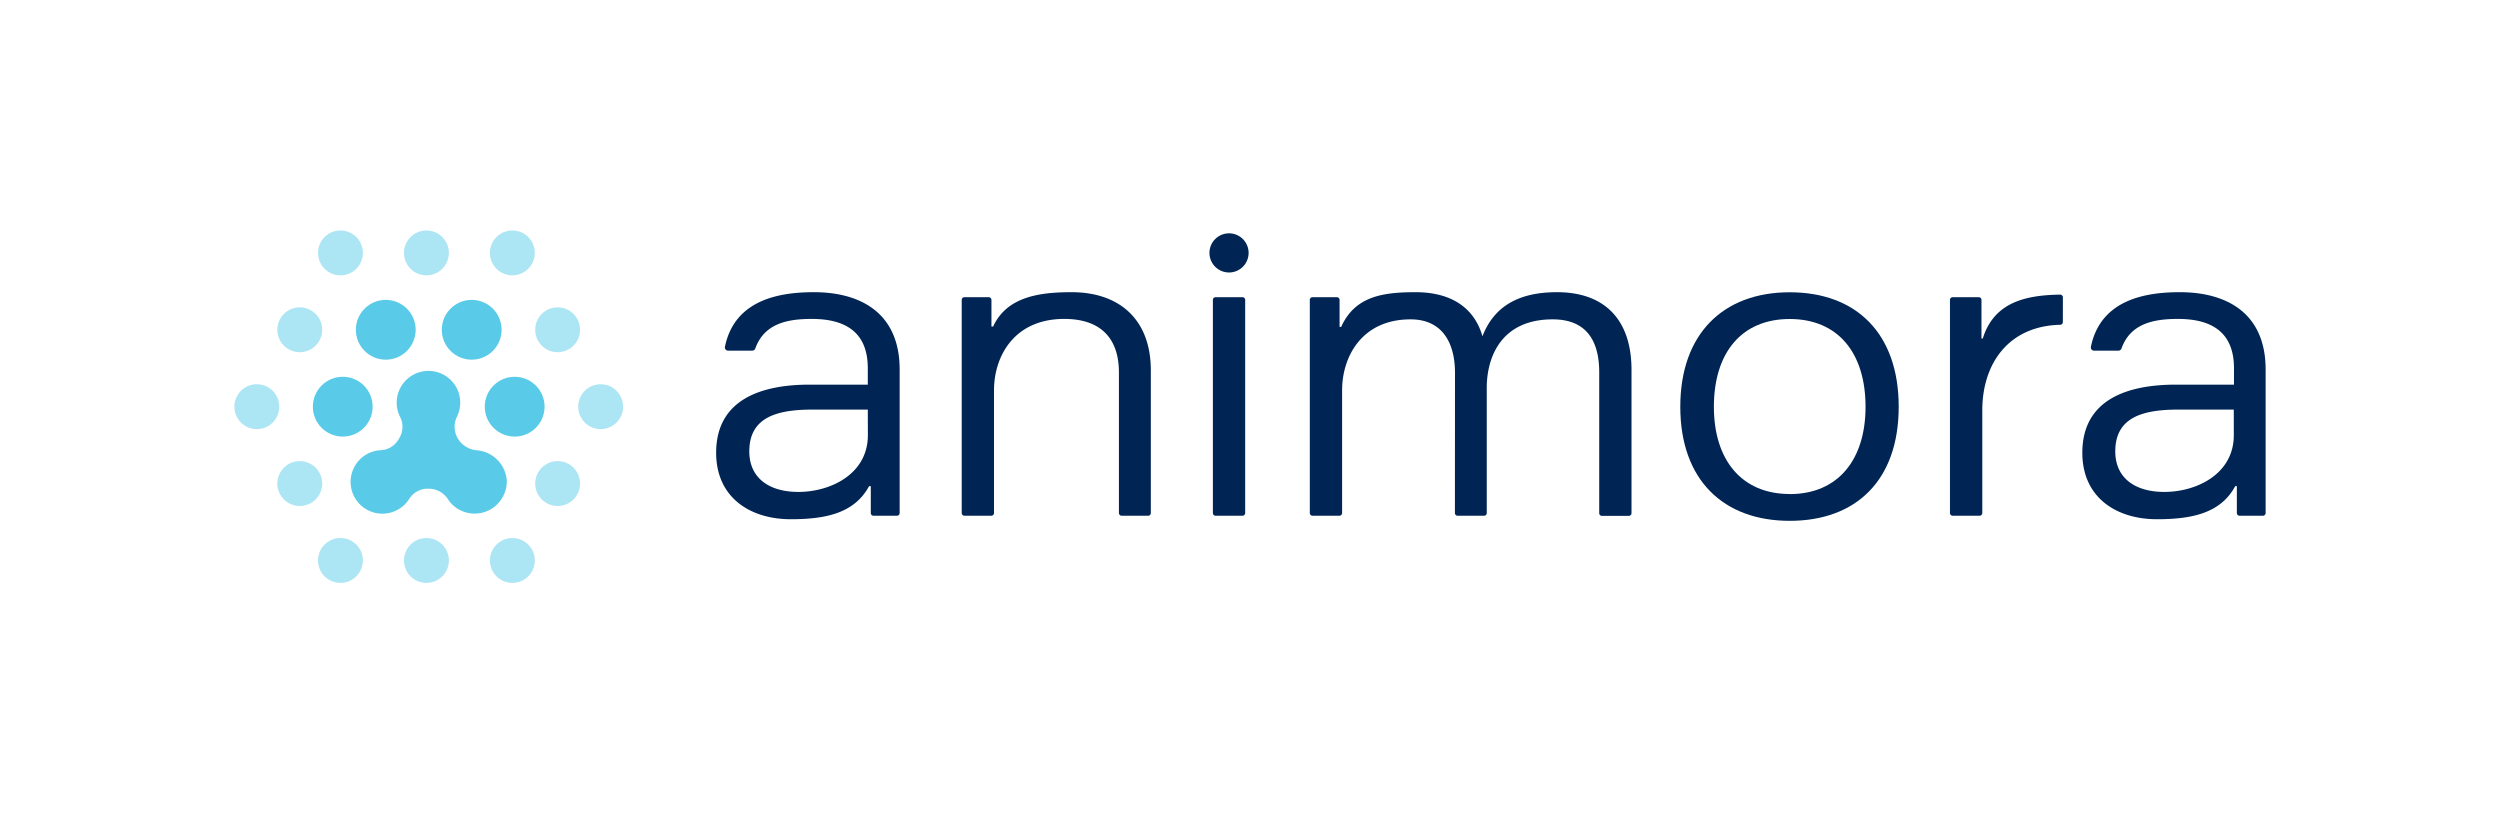 <svg xmlns="http://www.w3.org/2000/svg" id="Layer_1" data-name="Layer 1" viewBox="0 0 576 187.21"><defs><style>.cls-1{fill:#002554;}.cls-2{fill:#ace5f3;}.cls-3{fill:#59cbe8;}</style></defs><title>Animora-Signature1-FP</title><path class="cls-1" d="M167.74,80.79a.73.73,0,0,1-.72-.86c2.27-11.19,13.17-12.61,20.51-12.61,10.52,0,19.75,4.62,19.75,17.81V118.2a.63.63,0,0,1-.63.63h-5.39a.63.63,0,0,1-.63-.63V112h-.39c-3.38,6.26-10,7.63-18.07,7.63-9.33,0-17.17-5-17.17-15.31,0-12.42,10.62-15.7,21.54-15.7h13.4V84.84c0-8-4.77-11.36-12.91-11.36-5.5,0-10.93,1-13,6.79a.76.76,0,0,1-.72.52Zm32.2,13.58H187.13c-8.43,0-14.49,1.93-14.49,9.63,0,6.07,4.47,9.34,11.32,9.34,7.24,0,16-4,16-13.1Z"></path><path class="cls-1" d="M482.46,80.79a.73.73,0,0,1-.72-.86c2.27-11.19,13.17-12.61,20.51-12.61,10.52,0,19.75,4.62,19.75,17.81V118.2a.63.63,0,0,1-.63.63H516a.63.63,0,0,1-.63-.63V112H515c-3.37,6.26-10,7.63-18.06,7.63-9.33,0-17.17-5-17.17-15.31,0-12.42,10.62-15.7,21.54-15.7h13.4V84.84c0-8-4.77-11.36-12.91-11.36-5.5,0-10.93,1-13,6.79a.77.77,0,0,1-.72.52Zm32.2,13.58H501.85c-8.44,0-14.49,1.93-14.49,9.63,0,6.07,4.47,9.34,11.31,9.34,7.25,0,16-4,16-13.1Z"></path><path class="cls-1" d="M227.8,68.47a.64.64,0,0,1,.63.63v6.13h.39c3.18-6.93,10.82-7.91,18.07-7.91,11,0,18.26,6.26,18.26,18V118.2a.63.63,0,0,1-.63.63h-6.08a.64.64,0,0,1-.64-.63V85.8c0-7.31-3.67-12.32-12.6-12.32-11.51,0-16.18,8.57-16.18,16.46V118.2a.63.63,0,0,1-.63.63h-6.18a.63.63,0,0,1-.63-.63V69.1a.63.63,0,0,1,.63-.63Z"></path><path class="cls-1" d="M286.26,118.83h-6.18a.63.63,0,0,1-.63-.63V69.1a.63.63,0,0,1,.63-.63h6.18a.63.63,0,0,1,.63.63v49.1A.63.63,0,0,1,286.26,118.83Zm1.42-60.56a4.51,4.51,0,1,1-4.51-4.51A4.51,4.51,0,0,1,287.68,58.27Z"></path><path class="cls-1" d="M335.23,85.9c0-7-3-12.32-10.23-12.32-11.21,0-15.78,8.57-15.78,16.36V118.2a.63.63,0,0,1-.63.63h-6.18a.63.63,0,0,1-.63-.63V69.1a.63.63,0,0,1,.63-.63H308a.64.64,0,0,1,.64.63v6.22H309c3.18-7,9.43-8,17.17-8s13.4,3.23,15.39,10.16c3.07-8,9.92-10.16,17.17-10.16,10.92,0,17.17,6.26,17.17,17.91v33a.63.63,0,0,1-.63.63h-6.18a.63.63,0,0,1-.63-.63V85.8c0-7.7-3.28-12.22-10.72-12.22-11.22,0-15,7.79-15.19,15.3V118.2a.63.63,0,0,1-.63.63h-6.08a.63.63,0,0,1-.63-.63Z"></path><path class="cls-1" d="M412.35,120c-15.29,0-25.21-9.43-25.21-26.28s9.92-26.38,25.21-26.38,25.11,9.43,25.11,26.38S427.64,120,412.35,120Zm0-6.16c11.12,0,17.47-7.9,17.47-20.12,0-12.42-6.35-20.22-17.47-20.22s-17.47,7.8-17.47,20.22C394.88,105.92,401.23,113.82,412.35,113.82Z"></path><path class="cls-1" d="M475.28,74.21a.62.62,0,0,1-.62.62c-11.9.29-17.94,8.94-17.94,19.73V118.2a.64.64,0,0,1-.63.63H449.9a.64.64,0,0,1-.63-.63V69.1a.64.64,0,0,1,.63-.63h6a.63.63,0,0,1,.63.63V78h.3c2.61-8.44,10-10,17.82-10.12a.64.64,0,0,1,.64.63Z"></path><circle class="cls-2" cx="69.07" cy="75.98" r="5.17"></circle><circle class="cls-3" cx="88.88" cy="75.98" r="6.89"></circle><circle class="cls-3" cx="108.68" cy="75.98" r="6.89"></circle><circle class="cls-2" cx="128.48" cy="75.98" r="5.17"></circle><circle class="cls-2" cx="78.44" cy="58.27" r="5.17"></circle><circle class="cls-2" cx="98.25" cy="58.27" r="5.17"></circle><circle class="cls-2" cx="118.05" cy="58.27" r="5.17"></circle><circle class="cls-2" cx="59.17" cy="93.7" r="5.17"></circle><circle class="cls-3" cx="78.97" cy="93.7" r="6.89"></circle><circle class="cls-3" cx="118.58" cy="93.7" r="6.89"></circle><circle class="cls-2" cx="138.39" cy="93.7" r="5.17"></circle><circle class="cls-2" cx="69.07" cy="111.41" r="5.17"></circle><circle class="cls-2" cx="128.48" cy="111.41" r="5.17"></circle><circle class="cls-2" cx="78.44" cy="129.13" r="5.17"></circle><circle class="cls-2" cx="98.25" cy="129.13" r="5.17"></circle><circle class="cls-2" cx="118.05" cy="129.13" r="5.17"></circle><path class="cls-3" d="M116.35,108.76a7.5,7.5,0,0,0-6.36-5,5.67,5.67,0,0,1-4.49-2.7l-.07-.12a5.27,5.27,0,0,1-.11-5A7.32,7.32,0,1,0,91.4,92.81,7.26,7.26,0,0,0,92.15,96a5,5,0,0,1-.06,4.78l-.22.38a5,5,0,0,1-4.05,2.56,7.69,7.69,0,0,0-1.33.17,7.32,7.32,0,1,0,7.83,11,5,5,0,0,1,4.31-2.29h.23a5.29,5.29,0,0,1,4.39,2.48,7,7,0,0,0,.92,1.13,7.39,7.39,0,0,0,12.22-3A6.48,6.48,0,0,0,116.35,108.76Z"></path></svg>